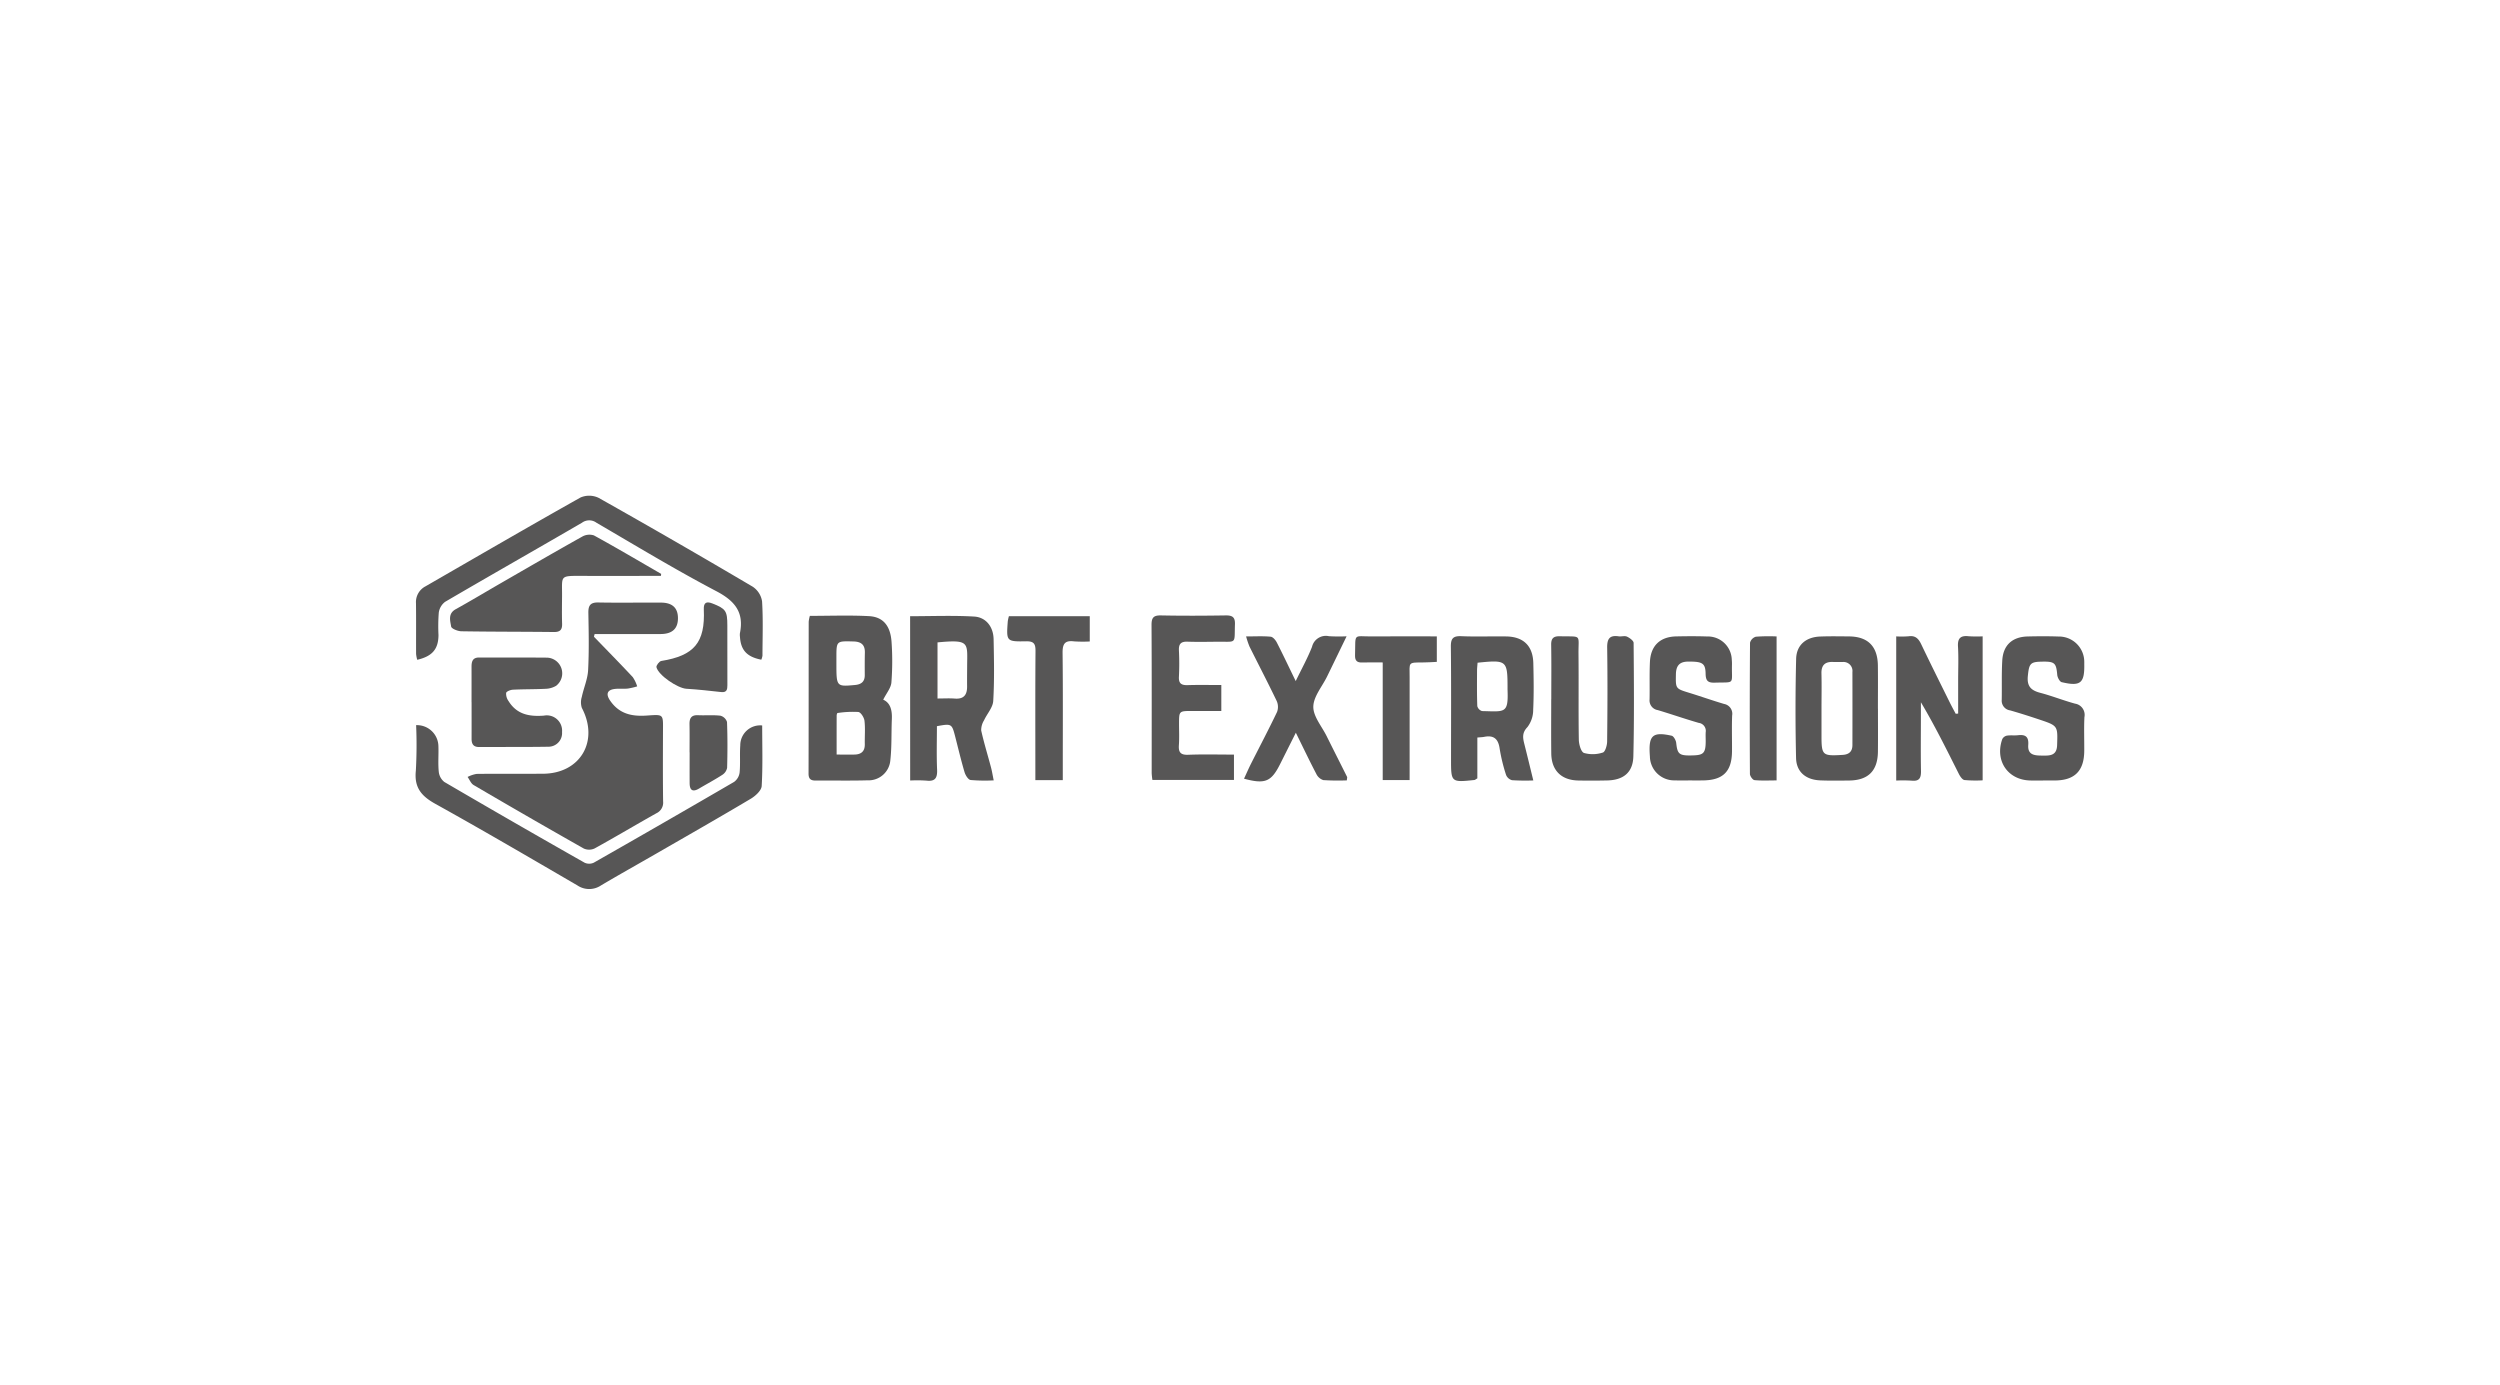 <svg id="BRT" xmlns="http://www.w3.org/2000/svg" width="500.048" height="276.979" viewBox="0 0 500.048 276.979">
  <rect id="Rectángulo_3528" data-name="Rectángulo 3528" width="500.048" height="276.979" fill="none"/>
  <g id="Grupo_1917" data-name="Grupo 1917">
    <path id="Trazado_3261" data-name="Trazado 3261" d="M118.8,127.359c2.594,2.684,5.212,5.345,7.76,8.072a6.9,6.9,0,0,1,.889,1.858,13.869,13.869,0,0,1-1.88.439c-.867.085-1.755-.031-2.616.077-1.535.193-1.788,1.053-.929,2.312,1.794,2.628,4.254,3.216,7.285,3.012,3.546-.239,3.313-.356,3.3,3.295-.012,4.624-.039,9.247.025,13.87a2.341,2.341,0,0,1-1.35,2.378c-4.134,2.318-8.205,4.748-12.356,7.036a2.593,2.593,0,0,1-2.156.016q-11.07-6.264-22.038-12.7c-.535-.313-.81-1.069-1.206-1.619a6.192,6.192,0,0,1,1.8-.608c4.433-.053,8.867-.005,13.3-.034,7.463-.049,11.245-6.545,7.751-13.175a3.593,3.593,0,0,1-.009-2.182c.378-1.8,1.168-3.552,1.264-5.353.2-3.8.12-7.62.05-11.429-.028-1.483.37-2.149,1.985-2.117,4.183.081,8.368,0,12.552.026,2.264.014,3.369,1.062,3.382,3.086.014,2.1-1.115,3.187-3.456,3.2-3.685.026-7.369,0-11.054,0h-2.157Z" fill="#575656"/>
    <path id="Trazado_3262" data-name="Trazado 3262" d="M152.276,131.952c-2.888-.564-4.1-1.914-4.268-4.563a2.976,2.976,0,0,1-.007-.748c.842-4.15-.992-6.432-4.688-8.375-8.164-4.29-16.069-9.077-24.04-13.73a2.433,2.433,0,0,0-2.863.019c-9.113,5.3-18.279,10.5-27.38,15.823a3.261,3.261,0,0,0-1.265,2.161,35.738,35.738,0,0,0-.059,4.491c-.024,2.8-1.222,4.232-4.251,4.941a6.372,6.372,0,0,1-.228-1.184c-.017-3.373.022-6.748-.021-10.121a3.544,3.544,0,0,1,1.9-3.387c10.325-5.946,20.624-11.94,31.014-17.772a4.378,4.378,0,0,1,3.643.088q15.488,8.719,30.795,17.758a4.3,4.3,0,0,1,1.871,2.93c.227,3.61.091,7.242.079,10.866A3.52,3.52,0,0,1,152.276,131.952Z" fill="#575656"/>
    <path id="Trazado_3263" data-name="Trazado 3263" d="M83.232,145.045a4.292,4.292,0,0,1,4.459,4.229c.061,1.685-.1,3.386.068,5.057a3,3,0,0,0,1.109,2.072q13.98,8.174,28.071,16.158a2.178,2.178,0,0,0,1.826-.006q14.071-8.007,28.063-16.156a2.755,2.755,0,0,0,1.11-1.884c.169-1.8,0-3.625.131-5.43a3.986,3.986,0,0,1,4.384-3.98c0,4.037.134,8.085-.1,12.112-.053.9-1.248,1.992-2.182,2.549-6.219,3.7-12.508,7.289-18.778,10.9-3.729,2.149-7.489,4.246-11.191,6.441a4.217,4.217,0,0,1-4.72-.013c-9.438-5.491-18.862-11.011-28.408-16.311-2.778-1.543-4.242-3.253-3.9-6.592A91.511,91.511,0,0,0,83.232,145.045Z" fill="#575656"/>
    <path id="Trazado_3264" data-name="Trazado 3264" d="M176.661,139.95c1.449.642,1.8,2.126,1.727,3.865-.117,2.741,0,5.5-.3,8.221a4.376,4.376,0,0,1-4.6,4.044c-3.433.1-6.87.016-10.3.048-1,.01-1.464-.3-1.461-1.394.028-10.123.016-20.246.028-30.368a6.657,6.657,0,0,1,.231-1.18c3.98,0,7.909-.154,11.82.052,2.852.15,4.32,1.943,4.527,5.231a55.625,55.625,0,0,1-.037,8.052C178.2,137.615,177.31,138.643,176.661,139.95Zm-9.364-7.3c0,4.714,0,4.7,3.715,4.363,1.25-.113,1.968-.654,1.958-1.986-.011-1.5-.013-2.993.021-4.489.037-1.6-.773-2.2-2.3-2.234-3.393-.089-3.392-.123-3.393,3.224Zm.045,18.277c1.362,0,2.472.02,3.581,0,1.341-.029,2.083-.654,2.053-2.084-.033-1.561.117-3.137-.064-4.677-.077-.654-.737-1.7-1.23-1.756a20.418,20.418,0,0,0-4.162.206c-.073.007-.17.328-.171.5C167.338,145.657,167.342,148.2,167.342,150.926Z" fill="#575656"/>
    <path id="Trazado_3265" data-name="Trazado 3265" d="M182.04,123.254c4.347,0,8.583-.178,12.8.069,2.395.14,3.849,2.057,3.9,4.524.081,4.122.17,8.256-.075,12.366-.079,1.316-1.24,2.554-1.834,3.86a3.756,3.756,0,0,0-.575,2.028c.554,2.489,1.31,4.932,1.965,7.4.205.77.327,1.562.538,2.589a33.714,33.714,0,0,1-4.625-.075c-.479-.069-1.027-.96-1.209-1.575-.707-2.388-1.278-4.817-1.9-7.23-.635-2.449-.721-2.5-3.624-1.958,0,2.854-.092,5.77.035,8.677.073,1.687-.39,2.428-2.165,2.21a27.261,27.261,0,0,0-3.22-.023Zm5.481,5.236v11.225c1.246,0,2.361-.07,3.463.015,1.828.142,2.474-.784,2.454-2.455-.016-1.311,0-2.622.009-3.933C193.465,128.539,194.064,127.872,187.521,128.49Z" fill="#575656"/>
    <path id="Trazado_3266" data-name="Trazado 3266" d="M391.668,142.727v-6.652c0-2.25.1-4.506-.033-6.747-.1-1.708.552-2.247,2.157-2.064a25.851,25.851,0,0,0,2.776.018v28.8a25.634,25.634,0,0,1-3.637-.059c-.433-.063-.882-.747-1.132-1.244-2.4-4.771-4.763-9.564-7.582-14.316v2.848c0,3.624-.053,7.25.018,10.873.028,1.4-.311,2.134-1.873,1.962a29.323,29.323,0,0,0-3.082-.02V127.29a17.651,17.651,0,0,0,2.467-.021c1.36-.2,2,.472,2.537,1.6,1.853,3.883,3.779,7.731,5.686,11.589.385.779.8,1.54,1.21,2.31Z" fill="#575656"/>
    <path id="Trazado_3267" data-name="Trazado 3267" d="M306.692,156.106a42.376,42.376,0,0,1-4.258-.051,1.779,1.779,0,0,1-1.193-1.062,34.7,34.7,0,0,1-1.282-5.257c-.274-1.947-1.174-2.732-3.1-2.35-.36.072-.733.075-1.361.134v8.165c-.366.213-.466.317-.575.328-4.688.491-4.688.49-4.688-4.191,0-7.492.047-14.985-.036-22.476-.018-1.652.459-2.165,2.109-2.095,2.99.127,5.99,0,8.985.049,3.441.06,5.32,1.9,5.4,5.344.076,3.12.122,6.248-.028,9.362a5.652,5.652,0,0,1-1.152,3.429c-1.1,1.14-.924,2.151-.617,3.372C305.488,151.151,306.054,153.5,306.692,156.106Zm-11.148-23.552c-.042.585-.105,1.071-.106,1.558-.007,2.375-.039,4.751.05,7.123a1.413,1.413,0,0,0,.95.994c4.605.1,5.286.553,5.1-4.292-.005-.125,0-.25,0-.375C301.534,132.085,301.391,131.961,295.544,132.554Z" fill="#575656"/>
    <path id="Trazado_3268" data-name="Trazado 3268" d="M375.627,141.728c0,2.873.025,5.745-.006,8.618-.041,3.837-1.945,5.735-5.766,5.773-1.935.02-3.872.052-5.8-.03-2.842-.12-4.743-1.677-4.806-4.456q-.227-9.918.014-19.844c.069-2.794,1.981-4.361,4.793-4.471,1.932-.075,3.869-.041,5.8-.023,3.763.036,5.707,1.986,5.756,5.816.037,2.872.007,5.745.007,8.617Zm-11.292-.083q0,2.713,0,5.427c0,4.035.166,4.168,4.226,3.921,1.312-.08,1.955-.7,1.958-1.974q.016-7.3,0-14.6a1.793,1.793,0,0,0-1.947-2.005c-.623-.018-1.249.023-1.87-.008-1.636-.084-2.423.608-2.377,2.312C364.385,137.027,364.339,139.336,364.335,141.645Z" fill="#575656"/>
    <path id="Trazado_3269" data-name="Trazado 3269" d="M246.817,150.934v5.073H230.505a13.273,13.273,0,0,1-.146-1.357c0-9.874.029-19.749-.03-29.622-.009-1.47.385-1.962,1.886-1.932,4.309.086,8.621.069,12.93,0,1.343-.021,1.919.334,1.868,1.776-.142,4.022.466,3.453-3.5,3.487-2,.017-4,.062-6-.011-1.323-.048-1.768.475-1.706,1.765a51.015,51.015,0,0,1,0,5.247c-.076,1.369.513,1.717,1.76,1.678,2.181-.069,4.365-.019,6.72-.019v5.191c-1.919,0-3.888,0-5.857,0-2.593,0-2.593.006-2.6,2.509,0,1.437.073,2.88-.03,4.31s.323,2,1.863,1.939C240.656,150.851,243.653,150.934,246.817,150.934Z" fill="#575656"/>
    <path id="Trazado_3270" data-name="Trazado 3270" d="M310.287,139.861c0-3.623.041-7.247-.021-10.87-.023-1.31.454-1.761,1.746-1.727,4.485.117,3.673-.514,3.718,3.607.062,5.685-.03,11.371.064,17.054.015.942.43,2.46,1.037,2.682a6.417,6.417,0,0,0,3.77-.086c.471-.137.847-1.426.856-2.195.07-6.246.1-12.494.009-18.74-.027-1.775.446-2.58,2.29-2.309.551.081,1.2-.153,1.665.059.543.248,1.33.824,1.333,1.263.062,7.558.13,15.118-.052,22.673-.078,3.242-1.987,4.763-5.238,4.832-1.934.041-3.872.053-5.806.011-3.37-.073-5.328-2.017-5.373-5.384-.047-3.623-.01-7.247-.01-10.87Z" fill="#575656"/>
    <path id="Trazado_3271" data-name="Trazado 3271" d="M132.2,115.19c-5.214,0-10.429.011-15.644,0-4.742-.013-4.1-.135-4.135,4.137-.016,1.81-.045,3.622.01,5.43.036,1.189-.386,1.673-1.628,1.659-6.175-.071-12.352-.046-18.526-.149-.72-.012-1.97-.516-2.04-.946-.193-1.174-.665-2.591.911-3.465,3.052-1.69,6.043-3.492,9.066-5.234,5.4-3.112,10.789-6.241,16.228-9.282a2.908,2.908,0,0,1,2.35-.251c4.53,2.484,8.98,5.113,13.454,7.7Z" fill="#575656"/>
    <path id="Trazado_3272" data-name="Trazado 3272" d="M408.642,156.115c-.812,0-1.624,0-2.436,0-4.557-.034-7.256-3.925-5.708-8.284a1.34,1.34,0,0,1,.919-.689c.733-.115,1.5,0,2.242-.085,1.507-.176,2.151.335,2.031,1.951-.16,2.155,1.484,2.107,2.949,2.126,1.434.019,2.757-.023,2.824-2.067.126-3.877.191-3.89-3.508-5.13-1.949-.653-3.908-1.28-5.884-1.845a1.954,1.954,0,0,1-1.685-2.1c.048-2.623-.043-5.253.105-7.869.175-3.081,1.991-4.741,5.089-4.818,2.06-.051,4.124-.063,6.182.012a5.067,5.067,0,0,1,5.132,5.107c.007.124,0,.25,0,.375.079,3.848-.735,4.544-4.518,3.648-.4-.1-.842-.937-.888-1.466-.218-2.456-.5-2.718-3.4-2.629-2.035.062-2.243.528-2.48,2.855-.21,2.06.629,2.886,2.471,3.368,2.348.614,4.617,1.525,6.959,2.165a2.274,2.274,0,0,1,1.886,2.709c-.107,2.244-.018,4.5-.033,6.747-.027,3.978-1.9,5.877-5.812,5.913-.811.007-1.623,0-2.435,0Z" fill="#575656"/>
    <path id="Trazado_3273" data-name="Trazado 3273" d="M338.177,156.1c-1.062,0-2.125.03-3.185-.009a4.859,4.859,0,0,1-4.98-4.789c-.012-.124-.02-.249-.028-.374-.249-3.844.6-4.611,4.379-3.769.4.089.853.914.91,1.438.257,2.331.59,2.606,3.563,2.489,1.917-.076,2.319-.548,2.336-2.757.005-.625-.037-1.252,0-1.875a1.606,1.606,0,0,0-1.384-1.861c-2.752-.792-5.46-1.739-8.2-2.559a1.958,1.958,0,0,1-1.643-2.135c.051-2.5-.042-5,.073-7.5.15-3.249,2.034-5.038,5.255-5.107,2.06-.044,4.124-.057,6.183.015a4.787,4.787,0,0,1,4.933,4.627,8.783,8.783,0,0,1,.035,1.124c-.072,3.96.693,3.357-3.443,3.487-1.418.044-1.8-.423-1.826-1.8-.035-2.121-.673-2.428-3.485-2.414-1.777.01-2.426.865-2.456,2.546-.052,2.88-.086,2.857,2.7,3.712,2.323.714,4.615,1.531,6.946,2.217a1.994,1.994,0,0,1,1.6,2.326c-.085,2.372-.008,4.749-.025,7.124-.029,4.054-1.779,5.8-5.815,5.841C339.8,156.112,338.989,156.106,338.177,156.1Z" fill="#575656"/>
    <path id="Trazado_3274" data-name="Trazado 3274" d="M269.395,156.093a45.377,45.377,0,0,1-4.709-.058,2.342,2.342,0,0,1-1.393-1.228c-1.353-2.584-2.609-5.219-4.1-8.249-1.152,2.3-2.144,4.274-3.134,6.25-1.786,3.561-3,4.085-7.23,2.947.475-1.024.909-2.03,1.4-3.006,1.741-3.451,3.548-6.869,5.21-10.356a2.894,2.894,0,0,0-.083-2.2c-1.752-3.653-3.628-7.247-5.435-10.874a17,17,0,0,1-.676-2.021c1.848,0,3.39-.088,4.911.055.447.042.976.665,1.224,1.147,1.243,2.422,2.4,4.885,3.789,7.731,1.233-2.553,2.4-4.648,3.264-6.862a2.847,2.847,0,0,1,3.386-2.117,33.282,33.282,0,0,0,3.526.022c-1.425,2.935-2.66,5.487-3.9,8.034-.983,2.013-2.721,4.007-2.756,6.034-.034,1.941,1.681,3.92,2.651,5.871,1.36,2.736,2.744,5.459,4.109,8.193C269.488,155.5,269.43,155.645,269.395,156.093Z" fill="#575656"/>
    <path id="Trazado_3275" data-name="Trazado 3275" d="M94.317,140.454c0-2.372.006-4.745,0-7.117,0-1.055.239-1.831,1.538-1.824,4.492.023,8.985-.012,13.477.027a3.144,3.144,0,0,1,1.9,5.633,4.4,4.4,0,0,1-2.083.6c-2.179.11-4.365.071-6.544.179-.49.024-1.29.331-1.367.649a2.48,2.48,0,0,0,.476,1.618c1.645,2.678,4.152,3.147,7.085,2.92a3.061,3.061,0,0,1,3.621,3.278,2.727,2.727,0,0,1-2.731,2.943c-4.617.079-9.235.03-13.852.059-1.171.007-1.513-.632-1.51-1.656.006-2.434,0-4.869,0-7.3Z" fill="#575656"/>
    <path id="Trazado_3276" data-name="Trazado 3276" d="M212.579,156.041h-5.487V154c0-7.932-.032-15.864.029-23.795.011-1.44-.342-1.959-1.87-1.931-3.97.071-3.974,0-3.676-4a8,8,0,0,1,.228-1.026h16.171v5.06a26.039,26.039,0,0,1-3.168-.023c-1.869-.235-2.288.569-2.268,2.324.088,7.744.04,15.489.041,23.233Z" fill="#575656"/>
    <path id="Trazado_3277" data-name="Trazado 3277" d="M281.95,156.034h-5.38V132.5c-1.536,0-2.824-.038-4.109.012-1.04.04-1.456-.377-1.427-1.423.128-4.632-.479-3.748,3.529-3.791,4.229-.045,8.458-.01,12.827-.01v5.1c-.864.039-1.712.106-2.561.111-3.332.018-2.868-.109-2.877,2.968-.019,6.177,0,12.355,0,18.532Z" fill="#575656"/>
    <path id="Trazado_3278" data-name="Trazado 3278" d="M355.352,127.3v28.8c-1.5,0-2.971.083-4.423-.06-.355-.035-.91-.812-.912-1.25q-.075-13.119.022-26.239a1.725,1.725,0,0,1,1.163-1.195A34.222,34.222,0,0,1,355.352,127.3Z" fill="#575656"/>
    <path id="Trazado_3279" data-name="Trazado 3279" d="M145.484,130.323c0,2.246-.008,4.493.007,6.74.005.855-.132,1.484-1.234,1.363-2.319-.253-4.639-.521-6.966-.659-1.722-.1-5.577-2.663-5.988-4.31-.083-.333.565-1.187.965-1.252,6.591-1.062,8.8-3.68,8.508-10.3-.062-1.4.534-1.664,1.716-1.2,2.679,1.046,2.988,1.494,2.99,4.376Q145.482,127.7,145.484,130.323Z" fill="#575656"/>
    <path id="Trazado_3280" data-name="Trazado 3280" d="M137.926,150.484c0-1.869.029-3.74-.011-5.608-.026-1.215.362-1.887,1.713-1.821,1.492.072,3-.076,4.478.1a1.888,1.888,0,0,1,1.31,1.257c.119,3.049.107,6.106.022,9.158a2.147,2.147,0,0,1-.957,1.411c-1.511.981-3.109,1.829-4.661,2.747-1.279.757-1.869.334-1.879-1.074-.014-2.057,0-4.114,0-6.171Z" fill="#575656"/>
  </g>
</svg>
